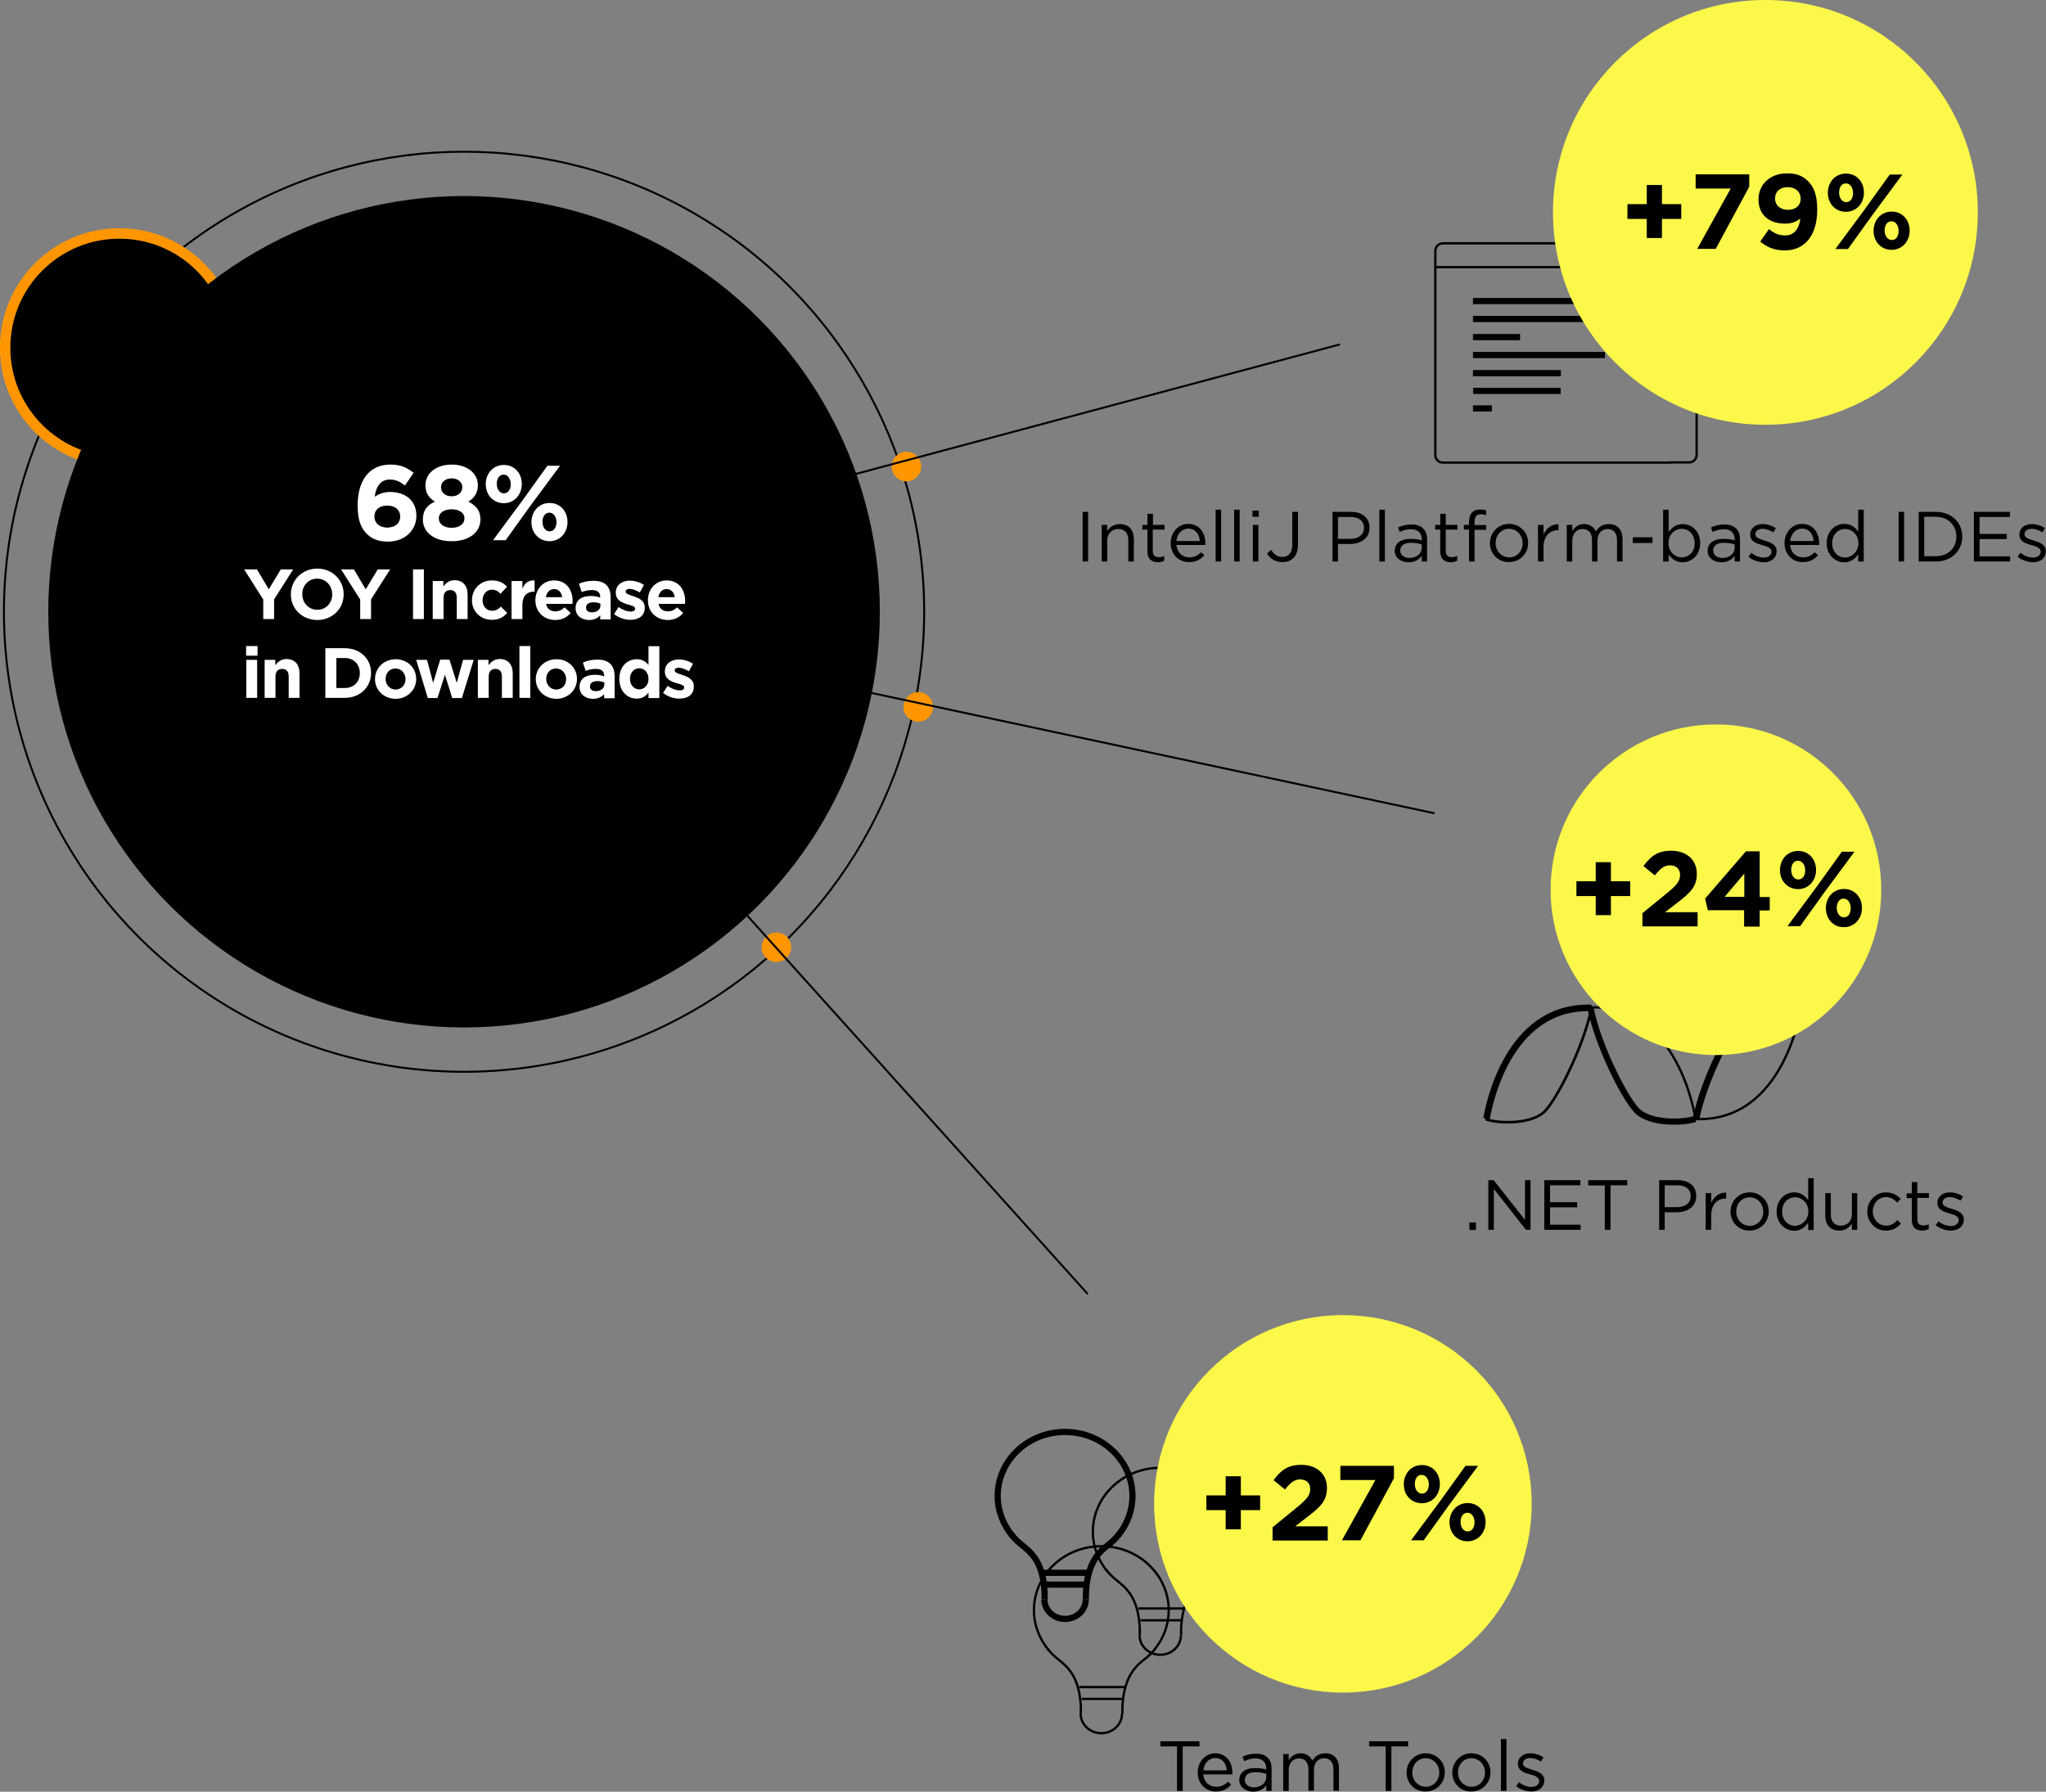 <svg xmlns="http://www.w3.org/2000/svg" width="1038.3" height="909.4" viewBox="0 0 1038.3 909.4"><rect x="0" y="0" width="1038.3" height="909.4" fill="#808080" stroke="none"/><circle cx="235.5" cy="310.5" r="233.5" fill="none" stroke="#000" stroke-miterlimit="10"/><circle cx="60.6" cy="176.5" r="58" stroke="#FF9600" stroke-width="5.298"/><circle cx="235.5" cy="310.5" r="211"/><circle cx="460" cy="236.8" r="7.5" fill="#FF9600"/><circle cx="466" cy="358.8" r="7.5" fill="#FF9600"/><circle cx="394" cy="480.8" r="7.5" fill="#FF9600"/><path fill="none" stroke="#000" stroke-miterlimit="10" d="M380.3 255L680 174.8M233.5 307.1L728 412.8M243.8 314.2L552 656.8"/><g fill="#FFF"><path d="M186 270.8c-2.8-2.8-4.5-6.8-4.5-14.3v-.1c0-11.7 5.3-20.6 16.6-20.6 5.1 0 8.5 1.5 11.8 4.2l-4.4 6.4c-2.5-1.9-4.5-3-7.7-3-5.7 0-7.3 5.5-7.6 8.7 2-1.3 4.4-2.4 7.8-2.4 7.5 0 13.3 4.2 13.3 12v.1c0 7.7-6.2 13.1-14.4 13.1-4.9 0-8.3-1.4-10.9-4.1zm17.1-8.6v-.1c0-3.2-2.5-5.5-6.6-5.5s-6.5 2.3-6.5 5.5v.1c0 3.2 2.5 5.6 6.6 5.6 4.1-.1 6.5-2.4 6.5-5.6zM214.6 263.8v-.1c0-4.6 2.1-7.3 6.1-9.1-2.9-1.8-4.8-4.2-4.8-8.3v-.1c0-5.8 5.3-10.4 13.3-10.4s13.3 4.5 13.3 10.4v.1c0 4-1.9 6.5-4.8 8.3 3.8 2 6.1 4.4 6.1 8.9v.1c0 7-6.2 11.1-14.6 11.1-8.4.1-14.6-4.3-14.6-10.9zm21.1-.6v-.1c0-2.9-2.8-4.6-6.5-4.6-3.8 0-6.5 1.7-6.5 4.6v.1c0 2.6 2.4 4.7 6.5 4.7s6.5-2.1 6.5-4.7zm-1.1-15.9v-.1c0-2.3-2-4.4-5.4-4.4-3.4 0-5.4 2.1-5.4 4.4v.1c0 2.6 2.1 4.6 5.4 4.6 3.3 0 5.4-2 5.4-4.6zM246.5 245.8v-.1c0-5.3 3.7-9.7 9.2-9.7 5.5 0 9.1 4.3 9.1 9.6v.1c0 5.3-3.7 9.7-9.2 9.7-5.5-.1-9.1-4.4-9.1-9.6zm31.3-9.4h6.4l-15.1 20.4-12.5 17.4h-6.4l15.1-20.4 12.5-17.4zm-25.7 9.1v.1c0 2.5 1.4 4.8 3.6 4.8 2.3 0 3.5-2.2 3.5-4.6v-.1c0-2.5-1.4-4.8-3.6-4.8-2.3 0-3.5 2.2-3.5 4.6zm17.6 19.6v-.1c0-5.3 3.7-9.7 9.2-9.7 5.5 0 9.1 4.3 9.1 9.6v.1c0 5.3-3.7 9.7-9.2 9.7-5.4-.1-9.1-4.3-9.1-9.6zm12.7 0v-.1c0-2.5-1.4-4.8-3.6-4.8-2.3 0-3.5 2.2-3.5 4.6v.1c0 2.5 1.4 4.8 3.6 4.8 2.3 0 3.5-2.2 3.5-4.6zM133.6 304.3l-9.7-15.3h6.5l6 10.1 6.1-10.1h6.3l-9.7 15.2v10h-5.5v-9.9zM147.6 301.7c0-7.2 5.7-13.1 13.4-13.1s13.4 5.8 13.4 13v.1c0 7.2-5.7 13-13.4 13-7.8-.1-13.4-5.8-13.4-13zm21 0c0-4.4-3.2-8-7.6-8-4.5 0-7.6 3.5-7.6 7.8v.1c0 4.3 3.2 7.9 7.6 7.9 4.5 0 7.6-3.5 7.6-7.8zM182.8 304.3l-9.7-15.3h6.5l6 10.1 6.1-10.1h6.3l-9.7 15.2v10h-5.5v-9.9zM209.6 289h5.5v25.2h-5.5V289zM219.5 294.9h5.5v2.7c1.3-1.6 2.9-3.1 5.7-3.1 4.1 0 6.6 2.7 6.6 7.2v12.5h-5.5v-10.8c0-2.6-1.2-3.9-3.3-3.9s-3.4 1.3-3.4 3.9v10.8h-5.5v-19.3zM239.5 304.7c0-5.6 4.2-10.1 10.1-10.1 3.6 0 5.9 1.2 7.7 3.2l-3.3 3.6c-1.2-1.3-2.4-2.1-4.4-2.1-2.7 0-4.7 2.4-4.7 5.3v.1c0 3 1.9 5.3 4.9 5.3 1.8 0 3.1-.8 4.4-2.1l3.2 3.2c-1.9 2.1-4 3.5-7.9 3.5-5.7 0-10-4.4-10-9.9zM259.6 294.9h5.5v3.9c1.1-2.7 2.9-4.4 6.2-4.2v5.7h-.3c-3.6 0-5.9 2.2-5.9 6.8v7.1h-5.5v-19.3zM271.7 304.7c0-5.6 3.9-10.1 9.5-10.1 6.4 0 9.4 5 9.4 10.5 0 .4 0 .9-.1 1.4h-13.4c.5 2.5 2.3 3.8 4.7 3.8 1.8 0 3.2-.6 4.7-2l3.1 2.8c-1.8 2.2-4.4 3.6-7.9 3.6-5.7-.1-10-4.1-10-10zm13.6-1.6c-.3-2.4-1.8-4.1-4.1-4.1s-3.7 1.6-4.2 4.1h8.3zM292.1 308.7c0-4.3 3.2-6.2 7.8-6.2 1.9 0 3.3.3 4.7.8v-.3c0-2.3-1.4-3.5-4.1-3.5-2.1 0-3.6.4-5.3 1l-1.4-4.2c2.1-.9 4.2-1.5 7.5-1.5 3 0 5.1.8 6.5 2.2 1.4 1.4 2.1 3.6 2.1 6.2v11.2h-5.3v-2.1c-1.3 1.5-3.2 2.4-5.8 2.4-3.7-.1-6.7-2.2-6.7-6zm12.6-1.3v-1c-.9-.4-2.2-.7-3.5-.7-2.3 0-3.8.9-3.8 2.7v.1c0 1.5 1.2 2.3 3 2.3 2.5 0 4.3-1.4 4.3-3.4zM311.6 311.7l2.3-3.6c2.1 1.5 4.3 2.3 6.1 2.3 1.6 0 2.3-.6 2.3-1.4v-.1c0-1.2-1.9-1.6-4-2.2-2.7-.8-5.8-2.1-5.8-5.8v-.1c0-3.9 3.2-6.1 7.1-6.1 2.4 0 5.1.8 7.2 2.2l-2.1 3.8c-1.9-1.1-3.8-1.8-5.2-1.8-1.3 0-2 .6-2 1.3v.1c0 1.1 1.8 1.6 3.9 2.3 2.7.9 5.8 2.2 5.8 5.7v.1c0 4.3-3.2 6.2-7.4 6.2-2.6 0-5.6-.9-8.2-2.9zM328.8 304.7c0-5.6 3.9-10.1 9.5-10.1 6.4 0 9.4 5 9.4 10.5 0 .4 0 .9-.1 1.4h-13.4c.5 2.5 2.3 3.8 4.7 3.8 1.8 0 3.2-.6 4.7-2l3.1 2.8c-1.8 2.2-4.4 3.6-7.9 3.6-5.7-.1-10-4.1-10-10zm13.6-1.6c-.3-2.4-1.8-4.1-4.1-4.1s-3.7 1.6-4.2 4.1h8.3zM124.9 327.9h5.8v4.9h-5.8v-4.9zm.1 7h5.5v19.3H125v-19.3zM134.2 334.9h5.5v2.7c1.3-1.6 2.9-3.1 5.7-3.1 4.1 0 6.6 2.7 6.6 7.2v12.5h-5.5v-10.8c0-2.6-1.2-3.9-3.3-3.9s-3.4 1.3-3.4 3.9v10.8h-5.5v-19.3zM165.1 329h9.8c7.9 0 13.4 5.4 13.4 12.5v.1c0 7.1-5.5 12.6-13.4 12.6h-9.8V329zm5.6 5v15.2h4.3c4.5 0 7.6-3.1 7.6-7.5v-.1c0-4.5-3.1-7.6-7.6-7.6h-4.3zM190.3 344.7c0-5.6 4.5-10.1 10.5-10.1s10.4 4.4 10.4 10v.1c0 5.5-4.5 10-10.5 10-6-.1-10.4-4.5-10.4-10zm15.5 0c0-2.9-2.1-5.4-5.1-5.4-3.1 0-5 2.4-5 5.3v.1c0 2.8 2.1 5.3 5.1 5.3 3.1-.1 5-2.5 5-5.3zM211.2 334.9h5.5l3.1 11.7 3.6-11.8h4.7l3.7 11.8 3.2-11.7h5.4l-6 19.4h-4.9l-3.7-11.8-3.8 11.8h-4.9l-5.9-19.4zM242.4 334.9h5.5v2.7c1.3-1.6 2.9-3.1 5.7-3.1 4.1 0 6.6 2.7 6.6 7.2v12.5h-5.5v-10.8c0-2.6-1.2-3.9-3.3-3.9s-3.4 1.3-3.4 3.9v10.8h-5.5v-19.3zM263.6 327.9h5.5v26.3h-5.5v-26.3zM271.9 344.7c0-5.6 4.5-10.1 10.5-10.1s10.4 4.4 10.4 10v.1c0 5.5-4.5 10-10.5 10-6-.1-10.4-4.5-10.4-10zm15.4 0c0-2.9-2.1-5.4-5.1-5.4-3.1 0-5 2.4-5 5.3v.1c0 2.8 2.1 5.3 5.1 5.3 3.2-.1 5-2.5 5-5.3zM294.1 348.7c0-4.3 3.2-6.2 7.8-6.2 1.9 0 3.3.3 4.7.8v-.3c0-2.3-1.4-3.5-4.1-3.5-2.1 0-3.6.4-5.3 1l-1.4-4.2c2.1-.9 4.2-1.5 7.5-1.5 3 0 5.1.8 6.5 2.2 1.4 1.4 2.1 3.6 2.1 6.2v11.2h-5.3v-2.1c-1.3 1.5-3.2 2.4-5.8 2.4-3.7-.1-6.7-2.2-6.7-6zm12.6-1.3v-1c-.9-.4-2.2-.7-3.5-.7-2.3 0-3.8.9-3.8 2.7v.1c0 1.5 1.2 2.3 3 2.3 2.5 0 4.3-1.4 4.3-3.4zM314.3 344.6c0-6.5 4.2-10 8.8-10 2.9 0 4.7 1.3 6 2.9V328h5.5v26.3h-5.5v-2.8c-1.3 1.8-3.2 3.1-6 3.1-4.6 0-8.8-3.6-8.8-10zm14.8 0c0-3.3-2.1-5.4-4.7-5.4s-4.7 2.1-4.7 5.3v.1c0 3.2 2.2 5.3 4.7 5.3s4.7-2.1 4.7-5.3zM336.5 351.7l2.3-3.6c2.1 1.5 4.3 2.3 6.1 2.3 1.6 0 2.3-.6 2.3-1.4v-.1c0-1.2-1.9-1.6-4-2.2-2.7-.8-5.8-2.1-5.8-5.8v-.1c0-3.9 3.2-6.1 7.1-6.1 2.4 0 5.1.8 7.2 2.2l-2.1 3.8c-1.9-1.1-3.8-1.8-5.2-1.8-1.3 0-2 .6-2 1.3v.1c0 1.1 1.8 1.6 3.9 2.3 2.7.9 5.8 2.2 5.8 5.7v.1c0 4.3-3.2 6.2-7.4 6.2-2.6 0-5.7-.9-8.2-2.9z"/></g><path d="M549.4 259.8h2.8V285h-2.8v-25.2zM559.1 266.4h2.8v3.2c1.2-2 3.2-3.6 6.4-3.6 4.5 0 7.1 3 7.1 7.5V285h-2.8v-10.9c0-3.5-1.9-5.6-5.1-5.6-3.2 0-5.6 2.3-5.6 5.8V285h-2.8v-18.6zM582.3 280v-11.2h-2.6v-2.4h2.6v-5.6h2.8v5.6h5.9v2.4h-6v10.9c0 2.3 1.3 3.1 3.1 3.1.9 0 1.7-.2 2.7-.6v2.4c-1 .5-2 .8-3.3.8-3-.1-5.2-1.6-5.2-5.4zM594.1 275.7c0-5.4 3.8-9.8 8.9-9.8 5.5 0 8.7 4.4 8.7 9.8v.9H597c.4 4 3.2 6.3 6.6 6.3 2.6 0 4.4-1 5.9-2.6l1.7 1.5c-1.9 2.1-4.1 3.5-7.7 3.5-5.2.1-9.4-3.8-9.4-9.6zm14.8-1.1c-.3-3.4-2.2-6.3-5.9-6.3-3.2 0-5.7 2.7-6 6.3h11.9zM616.9 258.7h2.8V285h-2.8v-26.3zM626.3 258.7h2.8V285h-2.8v-26.3zM635.6 259.2h3.2v3.1h-3.2v-3.1zm.2 7.2h2.8V285h-2.8v-18.6zM643 280.9l2.1-1.8c1.5 2.3 3.1 3.6 5.8 3.6 2.8 0 4.9-2.1 4.9-6v-16.9h2.9v16.8c0 3-.9 5.2-2.3 6.6-1.4 1.4-3.3 2.1-5.5 2.1-3.9 0-6.3-1.8-7.9-4.4zM676.2 259.8h9.4c5.7 0 9.4 3 9.4 8v.1c0 5.4-4.5 8.2-9.9 8.2H679v8.9h-2.8v-25.2zm9.1 13.7c4.2 0 6.9-2.2 6.9-5.5v-.1c0-3.6-2.7-5.5-6.8-5.5H679v11.1h6.3zM700 258.7h2.8V285H700v-26.3zM707.8 279.6c0-4 3.2-6.1 8-6.1 2.4 0 4.1.3 5.7.8v-.6c0-3.3-2.1-5.1-5.5-5.1-2.2 0-3.9.6-5.7 1.4l-.8-2.3c2.1-.9 4.1-1.5 6.8-1.5 2.6 0 4.6.7 6 2.1 1.3 1.3 1.9 3.1 1.9 5.4V285h-2.7v-2.8c-1.3 1.7-3.5 3.2-6.7 3.2-3.5 0-7-2-7-5.8zm13.7-1.5v-1.8c-1.4-.4-3.2-.8-5.5-.8-3.5 0-5.4 1.5-5.4 3.9v.1c0 2.3 2.2 3.7 4.7 3.7 3.4 0 6.2-2.1 6.2-5.1zM730.9 280v-11.2h-2.6v-2.4h2.6v-5.6h2.8v5.6h5.9v2.4h-5.9v10.9c0 2.3 1.3 3.1 3.1 3.1.9 0 1.7-.2 2.7-.6v2.4c-1 .5-2 .8-3.3.8-3.1-.1-5.3-1.6-5.3-5.4zM745.5 268.8h-2.6v-2.4h2.6v-1.6c0-2.1.6-3.7 1.6-4.8.9-.9 2.3-1.4 4-1.4 1.3 0 2.2.1 3.1.5v2.4c-1-.3-1.8-.5-2.7-.5-2.2 0-3.2 1.3-3.2 4v1.5h5.9v2.4h-5.9V285h-2.8v-16.2zM756.1 275.7c0-5.3 4.1-9.8 9.7-9.8s9.7 4.4 9.7 9.6v.1c0 5.3-4.1 9.7-9.8 9.7-5.5.1-9.6-4.3-9.6-9.6zm16.6 0c0-4.1-3-7.3-6.9-7.3-4 0-6.8 3.3-6.8 7.2v.1c0 4 3 7.2 6.9 7.2 4 0 6.8-3.2 6.8-7.2zM780.5 266.4h2.8v4.9c1.4-3.1 4.1-5.3 7.6-5.2v3h-.2c-4.1 0-7.4 2.9-7.4 8.5v7.4h-2.8v-18.6zM795.1 266.4h2.8v3.1c1.2-1.8 2.9-3.5 6-3.5 3 0 5 1.6 6 3.7 1.3-2.1 3.3-3.7 6.6-3.7 4.3 0 6.9 2.9 6.9 7.5V285h-2.8v-10.9c0-3.6-1.8-5.6-4.8-5.6-2.8 0-5.1 2.1-5.1 5.8V285h-2.8v-11c0-3.5-1.8-5.5-4.8-5.5s-5.2 2.4-5.2 5.9V285h-2.8v-18.6zM828.6 272.7h10v2.9h-10v-2.9zM846.8 281.4v3.6H844v-26.3h2.8v11.4c1.5-2.2 3.7-4.1 7.1-4.1 4.5 0 8.9 3.5 8.9 9.6v.1c0 6.1-4.4 9.7-8.9 9.7-3.4 0-5.6-1.9-7.1-4zm13.2-5.7c0-4.5-3-7.3-6.6-7.3-3.5 0-6.7 2.9-6.7 7.2v.1c0 4.3 3.3 7.2 6.7 7.2 3.6 0 6.6-2.7 6.6-7.2zM866.6 279.6c0-4 3.2-6.1 8-6.1 2.4 0 4.1.3 5.7.8v-.6c0-3.3-2.1-5.1-5.5-5.1-2.2 0-3.9.6-5.7 1.4l-.8-2.3c2.1-.9 4.1-1.5 6.8-1.5 2.6 0 4.6.7 6 2.1 1.3 1.3 1.9 3.1 1.9 5.4V285h-2.7v-2.8c-1.3 1.7-3.5 3.2-6.7 3.2-3.6 0-7-2-7-5.8zm13.7-1.5v-1.8c-1.4-.4-3.2-.8-5.5-.8-3.5 0-5.4 1.5-5.4 3.9v.1c0 2.3 2.2 3.7 4.7 3.7 3.4 0 6.2-2.1 6.2-5.1zM887.3 282.6l1.4-2c2 1.5 4.2 2.4 6.4 2.4s3.9-1.2 3.9-3c0-1.9-2.2-2.6-4.6-3.3-2.9-.8-6.2-1.8-6.2-5.3v-.1c0-3.2 2.7-5.3 6.3-5.3 2.3 0 4.8.8 6.7 2.1l-1.3 2.1c-1.7-1.1-3.7-1.8-5.5-1.8-2.2 0-3.6 1.2-3.6 2.7v.1c0 1.8 2.3 2.4 4.8 3.2 2.9.9 6 2 6 5.3v.1c0 3.5-2.9 5.6-6.6 5.6-2.7-.1-5.7-1.1-7.7-2.8zM905.6 275.7c0-5.4 3.8-9.8 8.9-9.8 5.5 0 8.7 4.4 8.7 9.8v.9h-14.8c.4 4 3.2 6.3 6.6 6.3 2.6 0 4.4-1 5.9-2.6l1.7 1.5c-1.9 2.1-4.1 3.5-7.7 3.5-5.1.1-9.3-3.8-9.3-9.6zm14.8-1.1c-.3-3.4-2.2-6.3-5.9-6.3-3.2 0-5.7 2.7-6 6.3h11.9zM927 275.7c0-6.2 4.4-9.8 8.9-9.8 3.5 0 5.7 1.9 7.1 4v-11.2h2.8V285H943v-3.7c-1.5 2.2-3.7 4.1-7.1 4.1-4.5 0-8.9-3.6-8.9-9.7zm16.1 0c0-4.4-3.3-7.2-6.7-7.2-3.6 0-6.6 2.7-6.6 7.2v.1c0 4.4 3.1 7.2 6.6 7.2 3.4-.1 6.7-3 6.7-7.3zM963.5 259.8h2.8V285h-2.8v-25.2zM973.7 259.8h8.7c7.9 0 13.4 5.4 13.4 12.5v.1c0 7.1-5.5 12.6-13.4 12.6h-8.7v-25.2zm2.8 2.6v19.9h5.9c6.4 0 10.4-4.3 10.4-9.9v-.1c0-5.6-4.1-10-10.4-10h-5.9zM1001.8 259.8h18.2v2.6h-15.4v8.6h13.8v2.6h-13.8v8.8h15.5v2.6h-18.4v-25.2zM1023.9 282.6l1.4-2c2 1.5 4.2 2.4 6.4 2.4s3.9-1.2 3.9-3c0-1.9-2.2-2.6-4.6-3.3-2.9-.8-6.2-1.8-6.2-5.3v-.1c0-3.2 2.7-5.3 6.3-5.3 2.3 0 4.8.8 6.7 2.1l-1.3 2.1c-1.7-1.1-3.7-1.8-5.5-1.8-2.2 0-3.6 1.2-3.6 2.7v.1c0 1.8 2.3 2.4 4.8 3.2 2.9.9 6 2 6 5.3v.1c0 3.5-2.9 5.6-6.6 5.6-2.6-.1-5.6-1.1-7.7-2.8z"/><g><g fill="none" stroke="#000" stroke-miterlimit="10"><path stroke-width="3.137" d="M747.5 152.8h80.2M747.5 161.9h67M747.5 171.1h23.9M747.5 180.2h67M747.5 189.4h44.6M747.6 198.4H792M747.5 207.3h9.6"/><path d="M847.8 234.7h9.4c2.1 0 3.8-1.7 3.8-3.8V127.3c0-2.1-1.7-3.8-3.8-3.8h-125c-2.1 0-3.8 1.7-3.8 3.8V231c0 2.1 1.7 3.8 3.8 3.8h115.6z" stroke-width="1.176"/><path stroke-width="1.176" stroke-linecap="round" stroke-linejoin="round" d="M728.4 135.6h132.5"/></g></g><g><circle cx="895.9" cy="107.8" r="107.8" fill="#FCF84A"/></g><g><path d="M835.7 111.1h-9.8v-7.5h9.8v-9.7h7.7v9.7h9.8v7.5h-9.8v9.7h-7.7v-9.7zM878.3 95.7h-17.8v-7.2h27.2v6.3l-17 31.5h-9.4l17-30.6zM913.6 110.9c-1.9 1.6-4.4 2.6-7.7 2.6-8.2 0-13.5-4.5-13.5-12.2v-.1c0-7.6 5.9-13.2 14.4-13.2 5.1 0 8 1.2 10.9 4.1 2.7 2.7 4.5 6.8 4.5 14.3v.1c0 12.3-5.8 20.6-16.5 20.6-5.5 0-9.2-1.8-12.4-4.5l4.4-6.3c2.8 2.2 5.1 3.2 8.3 3.2 5.7 0 7.3-5.4 7.6-8.6zm.2-10v-.1c0-3.3-2.5-5.8-6.6-5.8s-6.4 2.4-6.4 5.7v.1c0 3.3 2.5 5.7 6.6 5.7 4 0 6.4-2.3 6.4-5.6zM927.6 97.9v-.1c0-5.3 3.7-9.7 9.2-9.7 5.5 0 9.1 4.3 9.1 9.6v.1c0 5.3-3.7 9.7-9.2 9.7-5.4 0-9.1-4.3-9.1-9.6zm31.4-9.3h6.4L950.3 109l-12.5 17.4h-6.4l15.1-20.4L959 88.6zm-25.7 9.1v.1c0 2.5 1.4 4.8 3.6 4.8 2.3 0 3.5-2.2 3.5-4.6v-.1c0-2.5-1.4-4.8-3.6-4.8-2.3-.1-3.5 2.1-3.5 4.6zm17.5 19.5v-.1c0-5.3 3.7-9.7 9.2-9.7 5.5 0 9.1 4.3 9.1 9.6v.1c0 5.3-3.7 9.7-9.2 9.7-5.4 0-9.1-4.3-9.1-9.6zm12.7 0v-.1c0-2.5-1.4-4.8-3.6-4.8-2.3 0-3.5 2.2-3.5 4.6v.1c0 2.5 1.4 4.8 3.6 4.8 2.4.1 3.5-2.1 3.5-4.6z"/></g><g><path d="M745.7 620.5h3.3v3.8h-3.3v-3.8zM755.3 599h2.7l15.9 20.2V599h2.8v25.2h-2.3l-16.3-20.7v20.7h-2.8V599zM783.8 599H802v2.6h-15.4v8.6h13.8v2.6h-13.8v8.8h15.5v2.6h-18.4V599zM814.5 601.7H806V599h19.8v2.6h-8.5v22.6h-2.9v-22.5zM842 599h9.4c5.7 0 9.4 3 9.4 8v.1c0 5.4-4.5 8.2-9.9 8.2h-6.1v8.9H842V599zm9.1 13.7c4.2 0 6.9-2.2 6.9-5.5v-.1c0-3.6-2.7-5.5-6.8-5.5h-6.4v11.1h6.3zM865.6 605.6h2.8v4.9c1.4-3.1 4.1-5.3 7.6-5.2v3h-.2c-4.1 0-7.4 2.9-7.4 8.5v7.4h-2.8v-18.6zM878.2 615c0-5.3 4.1-9.8 9.7-9.8s9.7 4.4 9.7 9.6v.1c0 5.3-4.1 9.7-9.8 9.7-5.5.1-9.6-4.3-9.6-9.6zm16.6 0c0-4.1-3-7.3-6.9-7.3-4 0-6.8 3.3-6.8 7.2v.1c0 4 3 7.2 6.9 7.2 4 0 6.8-3.3 6.8-7.2zM901.6 615c0-6.2 4.4-9.8 8.9-9.8 3.5 0 5.7 1.9 7.1 4V598h2.8v26.3h-2.8v-3.7c-1.5 2.2-3.7 4.1-7.1 4.1-4.5-.1-8.9-3.6-8.9-9.7zm16.1-.1c0-4.4-3.3-7.2-6.7-7.2-3.6 0-6.6 2.7-6.6 7.2v.1c0 4.4 3.1 7.2 6.6 7.2 3.4-.1 6.7-3 6.7-7.3zM926.3 617.2v-11.6h2.8v10.9c0 3.5 1.9 5.6 5.1 5.6 3.2 0 5.6-2.3 5.6-5.8v-10.7h2.7v18.6h-2.7V621c-1.3 2-3.2 3.6-6.4 3.6-4.5 0-7.1-3-7.1-7.4zM947.6 615c0-5.3 4.1-9.8 9.5-9.8 3.5 0 5.7 1.5 7.5 3.3l-1.8 1.9c-1.5-1.5-3.1-2.8-5.7-2.8-3.8 0-6.7 3.2-6.7 7.2v.1c0 4 3 7.2 6.8 7.2 2.4 0 4.2-1.2 5.7-2.8l1.8 1.7c-1.9 2.1-4.1 3.6-7.6 3.6-5.4.1-9.5-4.4-9.5-9.6zM970.2 619.3v-11.2h-2.6v-2.4h2.6V600h2.8v5.6h5.9v2.4H973v10.9c0 2.3 1.3 3.1 3.1 3.1.9 0 1.7-.2 2.7-.6v2.4c-1 .5-2 .8-3.3.8-3 0-5.3-1.5-5.3-5.3zM982.3 621.9l1.4-2c2 1.5 4.2 2.4 6.4 2.4s3.9-1.2 3.9-3v-.1c0-1.9-2.2-2.6-4.6-3.3-2.9-.8-6.2-1.8-6.2-5.3v-.1c0-3.2 2.7-5.3 6.3-5.3 2.3 0 4.8.8 6.7 2.1l-1.3 2.1c-1.7-1.1-3.7-1.8-5.5-1.8-2.2 0-3.6 1.2-3.6 2.7v.1c0 1.8 2.3 2.4 4.8 3.2 2.9.9 6 2 6 5.3v.1c0 3.5-2.9 5.6-6.6 5.6-2.7 0-5.6-1.1-7.7-2.7z"/></g><path d="M296.5 398.9s2.5-17.5 16.1-17.1c-1.1 5.8-5.6 14.7-7.5 16.1-2.4 1.9-7 1.5-8.6 1zM344.6 381.8s-2.5 17.5-16.1 17.1c1.1-5.8 5.6-14.7 7.5-16.1 2.4-1.9 7.1-1.5 8.6-1z" fill="none" stroke="#000" stroke-miterlimit="10"/><path d="M328.5 398.8s-2.5-17.5-16.1-17.1c1.1 5.8 5.6 14.7 7.5 16.1 2.4 1.9 7 1.6 8.6 1z" fill="none" stroke="#000" stroke-miterlimit="10"/><path d="M807.6 511.6c-3.6 19.2-18.6 48.9-24.8 53.5-7.9 5.9-23.3 4.9-28.4 3.1 0 0 0-.1.1-.4" fill="none" stroke="#000" stroke-width="1.312" stroke-linecap="round" stroke-linejoin="round" stroke-miterlimit="10"/><path d="M754.4 567.8c.8-5 10.3-57.7 53.2-56.2M860.7 568c3.6-19.2 18.6-48.9 24.8-53.5 7.9-5.9 23.3-4.9 28.4-3.1" fill="none" stroke="#000" stroke-width="3.318" stroke-miterlimit="10"/><path d="M914 511.4s-8.2 58.1-53.3 56.6" fill="none" stroke="#000" stroke-width="1.176" stroke-miterlimit="10"/><path d="M860.4 567.9s-8.2-58.1-53.3-56.6" fill="none" stroke="#000" stroke-width="1.176" stroke-linecap="round" stroke-linejoin="round" stroke-miterlimit="10"/><path d="M807.1 511.3c3.6 19.2 18.6 48.9 24.8 53.5 7.9 5.9 23.3 4.9 28.4 3.1" fill="none" stroke="#000" stroke-width="3.137" stroke-miterlimit="10"/><g><circle cx="870.8" cy="451.6" r="83.9" fill="#FCF84A"/></g><g><path d="M809.8 454.8H800v-7.5h9.8v-9.7h7.7v9.7h9.8v7.5h-9.8v9.7h-7.7v-9.7zM833.5 463.5l12.6-10.3c4.7-3.9 6.5-5.9 6.5-9.1 0-3.2-2.1-4.9-5.1-4.9-2.9 0-4.9 1.6-7.7 5.1l-5.8-4.7c3.7-5.1 7.3-7.8 14.1-7.8 7.8 0 13 4.6 13 11.7v.1c0 6.3-3.2 9.5-9.9 14.6L845 463h16.5v7.2h-28v-6.7zM885.2 462h-18.5l-1.4-5.9 20.7-24h7v23.2h5.1v6.8H893v8.2h-7.9V462zm0-6.8v-11.8l-10 11.8h10zM903.3 441.7v-.1c0-5.3 3.7-9.7 9.2-9.7 5.5 0 9.1 4.3 9.1 9.6v.1c0 5.3-3.7 9.7-9.2 9.7-5.4-.1-9.1-4.3-9.1-9.6zm31.4-9.4h6.4L926 452.7l-12.5 17.4h-6.4l15.1-20.4 12.5-17.4zm-25.7 9.2v.1c0 2.5 1.4 4.8 3.6 4.8 2.3 0 3.5-2.2 3.5-4.6v-.1c0-2.5-1.4-4.8-3.6-4.8-2.3-.1-3.5 2.1-3.5 4.6zm17.6 19.5v-.1c0-5.3 3.7-9.7 9.2-9.7 5.5 0 9.1 4.3 9.1 9.6v.1c0 5.3-3.7 9.7-9.2 9.7-5.5 0-9.1-4.3-9.1-9.6zm12.6 0v-.1c0-2.5-1.4-4.8-3.6-4.8-2.3 0-3.5 2.2-3.5 4.6v.1c0 2.5 1.4 4.8 3.6 4.8 2.4 0 3.5-2.2 3.5-4.6z"/></g><g><path d="M597.4 886.4h-8.5v-2.6h19.8v2.6h-8.5V909h-2.9v-22.6zM607.8 899.7c0-5.4 3.8-9.8 8.9-9.8 5.5 0 8.7 4.4 8.7 9.8v.9h-14.8c.4 4 3.2 6.3 6.6 6.3 2.6 0 4.4-1 5.9-2.6l1.7 1.5c-1.9 2.1-4.1 3.5-7.7 3.5-5.1.1-9.3-3.9-9.3-9.6zm14.8-1.1c-.3-3.4-2.2-6.3-5.9-6.3-3.2 0-5.7 2.7-6 6.3h11.9zM628.9 903.5c0-4 3.2-6.1 8-6.1 2.4 0 4.1.3 5.7.8v-.6c0-3.3-2.1-5.1-5.5-5.1-2.2 0-3.9.6-5.7 1.4l-.8-2.3c2.1-.9 4.1-1.5 6.8-1.5 2.6 0 4.6.7 6 2.1 1.3 1.3 1.9 3.1 1.9 5.4V909h-2.7v-2.8c-1.3 1.7-3.5 3.2-6.7 3.2-3.5-.1-7-2.1-7-5.9zm13.7-1.4v-1.8c-1.4-.4-3.2-.8-5.5-.8-3.5 0-5.4 1.5-5.4 3.9v.1c0 2.3 2.2 3.7 4.7 3.7 3.4-.1 6.2-2.2 6.2-5.1zM651.2 890.3h2.8v3.1c1.2-1.8 2.9-3.5 6-3.5 3 0 5 1.6 6 3.7 1.3-2.1 3.3-3.7 6.6-3.7 4.3 0 6.9 2.9 6.9 7.5v11.5h-2.8V898c0-3.6-1.8-5.6-4.8-5.6-2.8 0-5.1 2.1-5.1 5.8v10.7H664V898c0-3.5-1.8-5.5-4.8-5.5s-5.2 2.4-5.2 5.9V909h-2.8v-18.7zM703.3 886.4h-8.5v-2.6h19.8v2.6h-8.5V909h-2.9v-22.6zM713.8 899.7c0-5.3 4.1-9.8 9.7-9.8s9.7 4.4 9.7 9.6v.1c0 5.3-4.1 9.7-9.8 9.7-5.5.1-9.6-4.3-9.6-9.6zm16.6 0c0-4.1-3-7.3-6.9-7.3-4 0-6.8 3.3-6.8 7.2v.1c0 4 3 7.2 6.9 7.2 3.9 0 6.8-3.3 6.8-7.2zM737 899.7c0-5.3 4.1-9.8 9.7-9.8s9.7 4.4 9.7 9.6v.1c0 5.3-4.1 9.7-9.8 9.7-5.5.1-9.6-4.3-9.6-9.6zm16.6 0c0-4.1-3-7.3-6.9-7.3-4 0-6.8 3.3-6.8 7.2v.1c0 4 3 7.2 6.9 7.2 4 0 6.8-3.3 6.8-7.2zM761.7 882.7h2.8V909h-2.8v-26.3zM769.4 906.6l1.4-2c2 1.5 4.2 2.4 6.4 2.4s3.9-1.2 3.9-3v-.1c0-1.9-2.2-2.6-4.6-3.3-2.9-.8-6.2-1.8-6.2-5.3v-.1c0-3.2 2.7-5.3 6.3-5.3 2.3 0 4.8.8 6.7 2.1l-1.3 2.1c-1.7-1.1-3.7-1.8-5.5-1.8-2.2 0-3.6 1.2-3.6 2.7v.1c0 1.8 2.3 2.4 4.8 3.2 2.9.9 6 2 6 5.3v.1c0 3.5-2.9 5.6-6.6 5.6-2.7 0-5.6-1.1-7.7-2.7z"/></g><g fill="none" stroke="#000" stroke-miterlimit="10"><g stroke-width="3.137"><path d="M513.9 779.7c-4.7-5.6-7.6-12.7-7.6-20.4 0-18 15.3-32.5 34.2-32.5 18.9 0 34.2 14.6 34.2 32.5 0 7.5-2.7 14.4-7.2 19.9M551 811.8c0 5.5-4.7 9.9-10.5 9.9s-10.5-4.4-10.5-9.9"/><path d="M513.1 778.7c4.3 5.6 8 6.4 12 12 5.8 8.2 5 21.1 5 21.1M567.9 778.7c-4.3 5.6-8.2 6.3-11.9 12-5.7 8.5-4.9 21.1-4.9 21.1"/></g><path stroke-width="3.137" d="M529.3 798.3h23M530.5 804.3h20.9"/><g stroke-width="1.176"><path d="M562.2 797.9c-4.7-5.6-7.6-12.7-7.6-20.4 0-18 15.3-32.5 34.2-32.5 18.9 0 34.2 14.6 34.2 32.5 0 7.5-2.7 14.4-7.2 19.9M599.3 830c0 5.5-4.7 9.9-10.5 9.9s-10.5-4.4-10.5-9.9"/><path d="M561.4 796.8c4.3 5.6 8 6.4 12 12 5.8 8.2 5 21.1 5 21.1M616.2 796.8c-4.3 5.6-8.2 6.3-11.9 12-5.7 8.5-4.9 21.1-4.9 21.1"/></g><path stroke-width="1.176" d="M577.6 816.4h23M578.8 822.4h20.9"/><g stroke-width="1.176"><path d="M532.3 837.7c-4.7-5.6-7.6-12.7-7.6-20.4 0-18 15.3-32.5 34.2-32.5 18.9 0 34.2 14.6 34.2 32.5 0 7.5-2.7 14.4-7.2 19.9M569.4 869.8c0 5.5-4.7 9.9-10.5 9.9s-10.5-4.4-10.5-9.9"/><path d="M531.5 836.7c4.3 5.6 8 6.4 12 12 5.8 8.2 5 21.1 5 21.1M586.4 836.7c-4.3 5.6-8.2 6.3-11.9 12-5.7 8.5-4.9 21.1-4.9 21.1"/></g><path stroke-width="1.176" d="M547.7 856.3h23M549 862.3h20.9"/></g><g><circle cx="681.5" cy="763.3" r="95.8" fill="#FCF84A"/></g><g><path d="M622 766.5h-9.8V759h9.8v-9.7h7.7v9.7h9.8v7.5h-9.8v9.7H622v-9.7zM645.8 775.2l12.6-10.3c4.7-3.9 6.5-5.9 6.5-9.1 0-3.2-2.1-4.9-5.1-4.9-2.9 0-4.9 1.6-7.7 5.1l-5.8-4.7c3.7-5.1 7.3-7.8 14.1-7.8 7.8 0 13 4.6 13 11.7v.1c0 6.3-3.2 9.5-9.9 14.6l-6.2 4.8h16.5v7.2h-28v-6.7zM698 751.2h-17.8V744h27.2v6.3l-17 31.5H681l17-30.6zM712.4 753.4v-.1c0-5.3 3.7-9.7 9.2-9.7 5.5 0 9.1 4.3 9.1 9.6v.1c0 5.3-3.7 9.7-9.2 9.7-5.5-.1-9.1-4.3-9.1-9.6zm31.3-9.4h6.4L735 764.4l-12.5 17.4h-6.4l15.1-20.4 12.5-17.4zm-25.7 9.2v.1c0 2.5 1.4 4.8 3.6 4.8 2.3 0 3.5-2.2 3.5-4.6v-.1c0-2.5-1.4-4.8-3.6-4.8-2.3-.1-3.5 2.1-3.5 4.6zm17.6 19.5v-.1c0-5.3 3.7-9.7 9.2-9.7 5.5 0 9.1 4.3 9.1 9.6v.1c0 5.3-3.7 9.7-9.2 9.7-5.4 0-9.1-4.3-9.1-9.6zm12.7 0v-.1c0-2.5-1.4-4.8-3.6-4.8-2.3 0-3.5 2.2-3.5 4.6v.1c0 2.5 1.4 4.8 3.6 4.8 2.3 0 3.5-2.2 3.5-4.6z"/></g></svg>